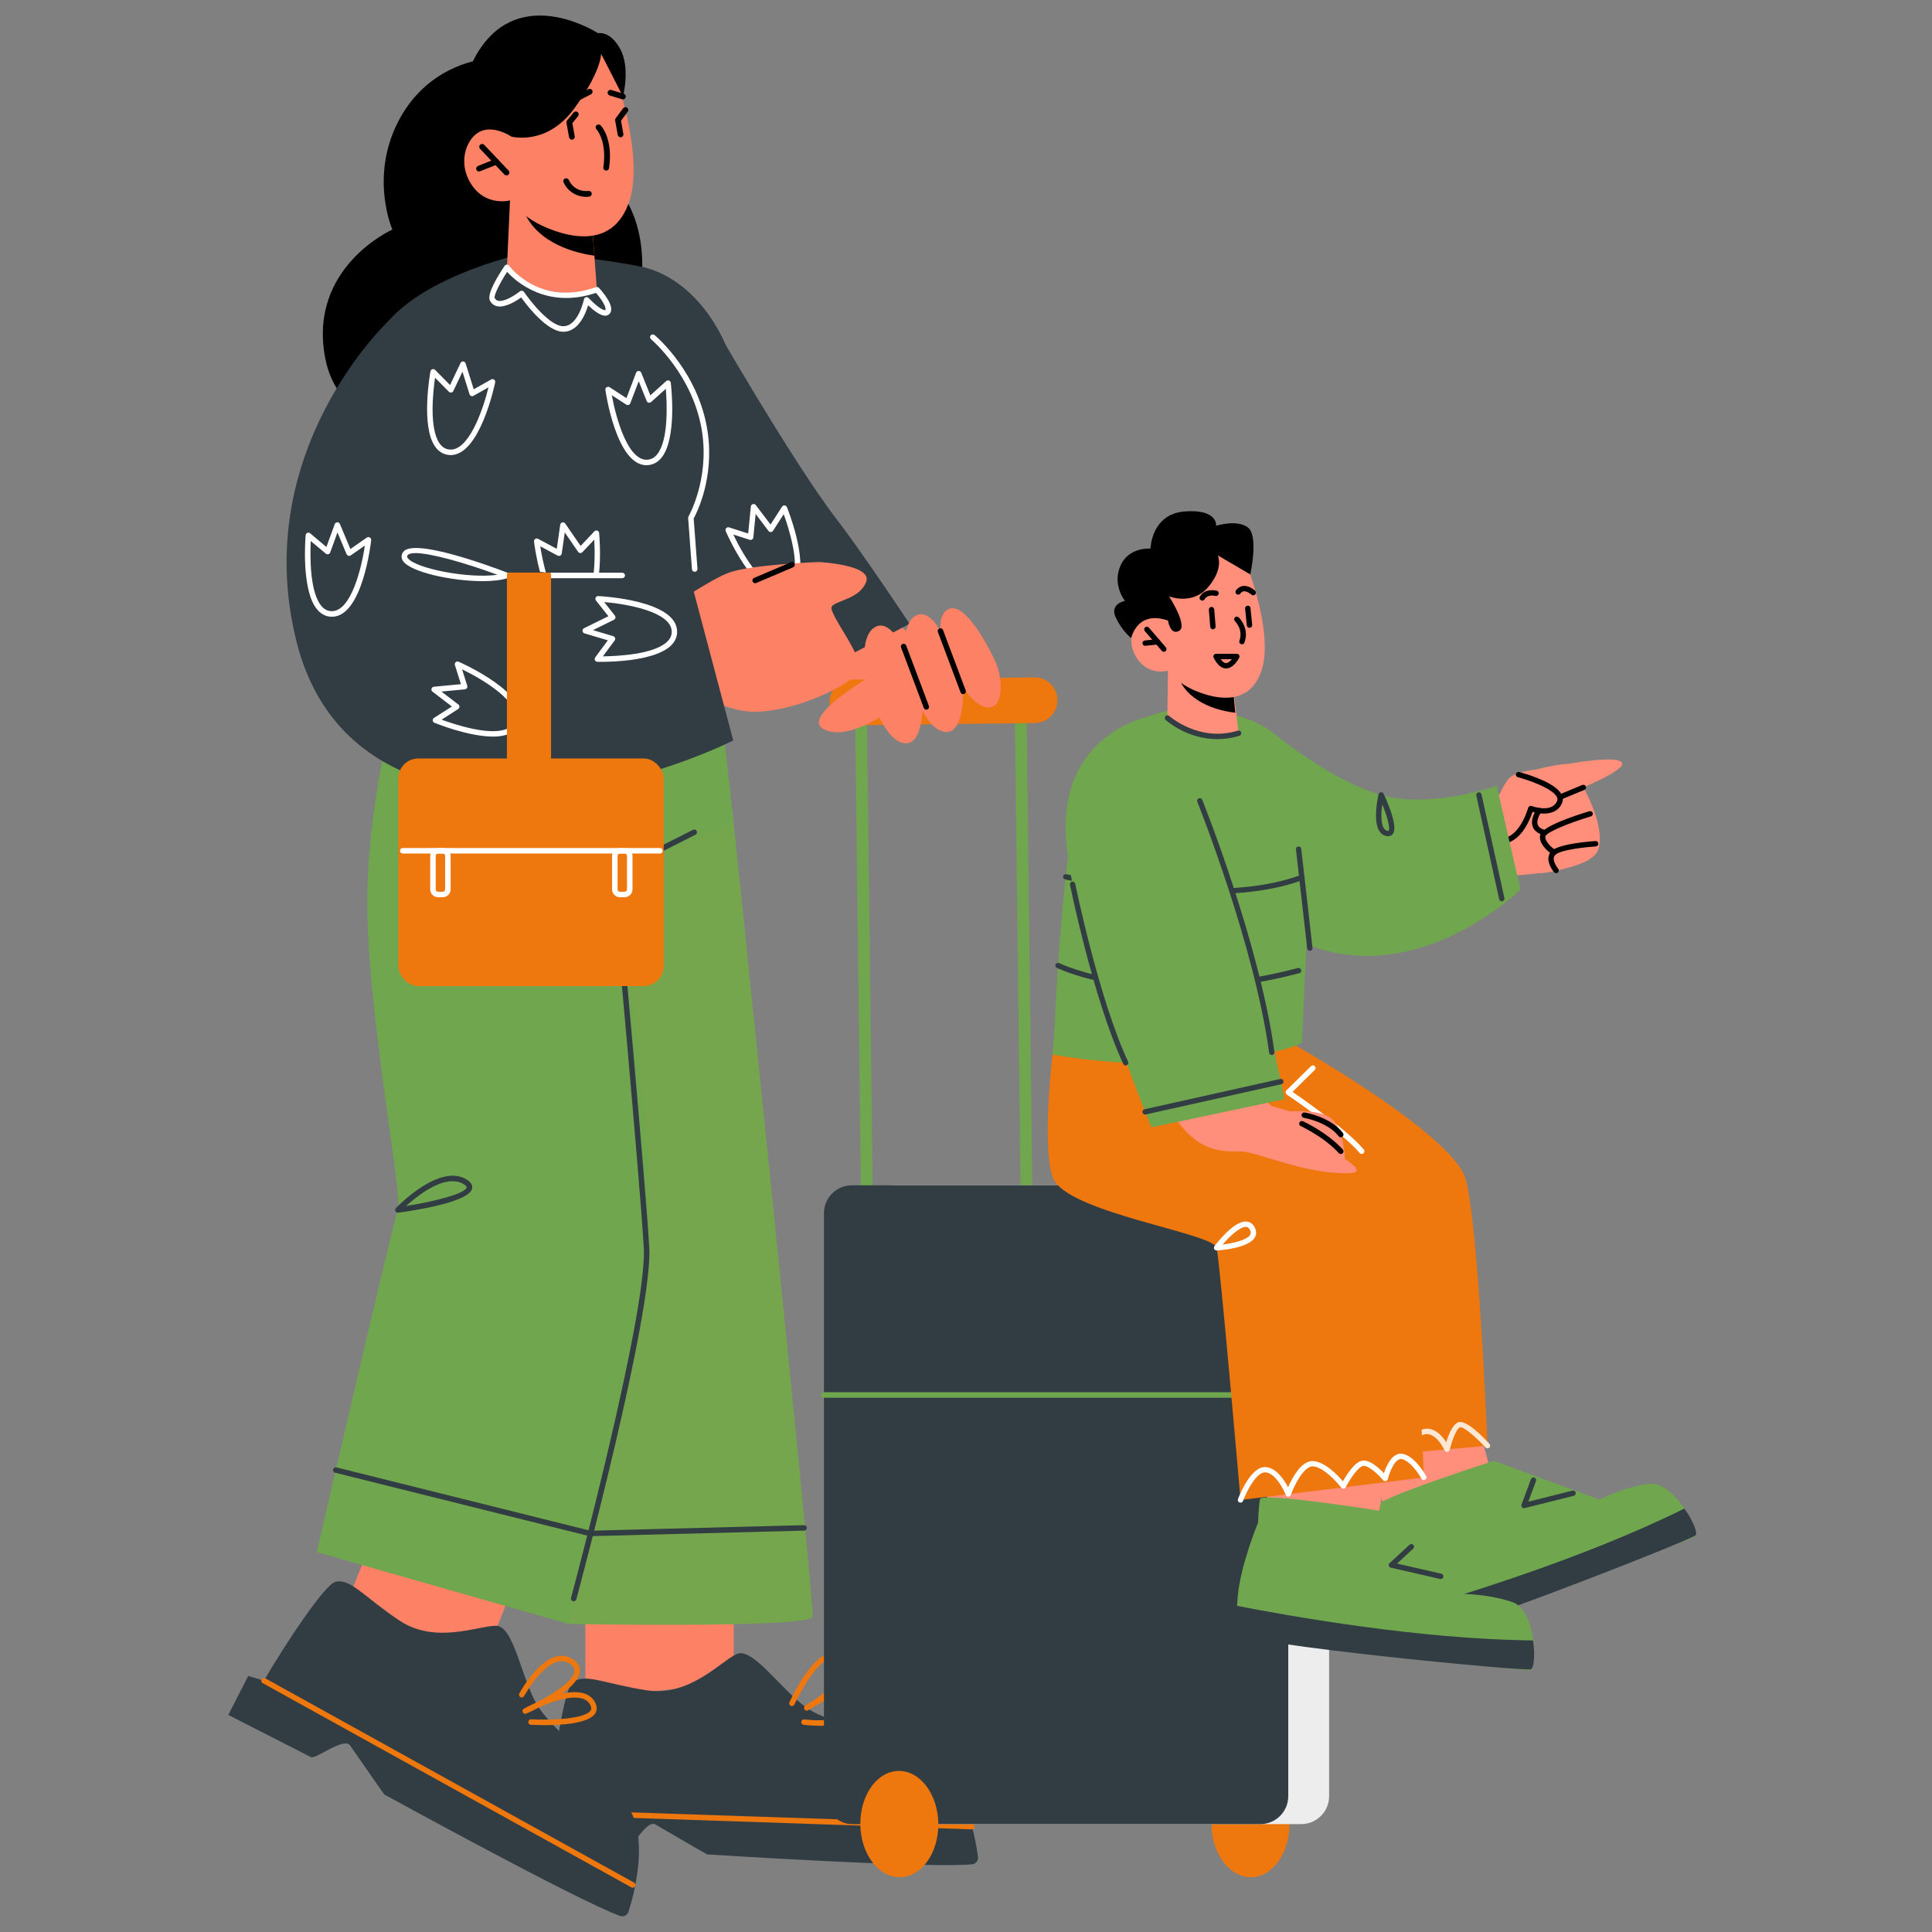 <?xml version="1.0" encoding="UTF-8"?>
<svg id="Layer_1" data-name="Layer 1" xmlns="http://www.w3.org/2000/svg" viewBox="0 0 400 400">
  <rect x="0" y="0" width="400" height="400" fill="#808080" stroke="none"/>
  <defs>
    <style>
      .cls-1 {
        fill: #70a64d;
      }

      .cls-2 {
        fill: #ff8e7b;
      }

      .cls-3 {
        fill: #fff;
      }

      .cls-4 {
        fill: #323c43;
      }

      .cls-5 {
        fill: #75a64d;
      }

      .cls-6 {
        fill: #fee8d4;
      }

      .cls-7 {
        fill: #ededed;
      }

      .cls-8 {
        fill: #fc8165;
      }

      .cls-9 {
        fill: #ee770e;
      }
    </style>
  </defs>
  <path class="cls-8" d="M182.44,125.96l10.94,9.97s-2.86,11.32-12.25,10.44c-9.39-.88-14.66-9.98-14.66-9.98l15.97-10.43Z"/>
  <path class="cls-1" d="M180.04,294.75c-.67,0-1.21-.54-1.22-1.2l-1.79-146.87c0-.32.12-.63.35-.87.23-.23.53-.36.86-.37l33.05-.4c.68,0,1.23.54,1.23,1.2l1.79,146.87c0,.32-.12.63-.35.86-.23.23-.53.36-.86.37l-33.05.4h-.02ZM179.48,147.86l1.76,144.43,30.62-.37-1.76-144.43-30.62.37Z"/>
  <path class="cls-9" d="M214.27,149.7l-37.74.46c-2.61.03-4.76-2.06-4.79-4.67-.03-2.61,2.06-4.76,4.67-4.79l37.74-.46c2.61-.03,4.76,2.06,4.79,4.67.03,2.61-2.06,4.76-4.67,4.79Z"/>
  <path d="M99.24,12.45s-11,1.27-16.86,12.84c-5.86,11.57-1.14,22.24-1.14,22.24,0,0-17.52,7.77-13.91,26.61,4.99,26.07,52.49,13.91,52.49,13.91,0,0,11.8-16.29,13-29.8,1.2-13.51-5.12-19.42-5.12-19.42l-28.45-26.38Z"/>
  <polygon class="cls-8" points="121.19 332.38 121.19 351.53 151.91 348.49 151.91 343.26 151.91 330.55 121.19 332.38"/>
  <polygon class="cls-8" points="77.49 317.72 70.33 335.48 99.96 344.15 101.91 339.3 106.67 327.51 77.49 317.72"/>
  <path class="cls-5" d="M151.91,170.5s16.83,161.83,16.31,164.24c-.53,2.41-50.29,1.49-50.29,1.49l-3.83-14.88,2.05-150.85h35.76Z"/>
  <path class="cls-1" d="M82.38,143.94s-6.83,22.56-6.3,45.66c.53,23.1,7.35,58.28,6.3,60.91-1.05,2.63-16.8,70.84-16.8,70.84l52.14,14.88s16.38-66.81,16.77-85.19c.39-18.38-7.27-70.36-7.27-70.36l24.7-10.18-2.5-22.37-67.04-4.18Z"/>
  <path class="cls-4" d="M118.78,331.54s-.1,0-.15-.02c-.3-.08-.48-.39-.4-.7.16-.59,15.8-59,15.06-72.43-.75-13.51-6.58-77.02-6.64-77.66-.02-.23.1-.45.31-.56l16.52-8.37c.28-.14.62-.03.76.25.14.28.03.62-.25.76l-16.18,8.2c.49,5.36,5.89,64.33,6.61,77.31.76,13.62-14.45,70.38-15.09,72.79-.07.25-.3.42-.55.42Z"/>
  <path class="cls-4" d="M82.38,251.08c-.21,0-.41-.12-.51-.31-.11-.22-.07-.48.1-.65.37-.38,9.04-9.34,14.62-5.93.91.56,1.3,1.19,1.15,1.89-.58,2.78-11.85,4.53-15.29,5-.03,0-.05,0-.08,0ZM93.7,244.55c-3.45,0-7.59,3.29-9.64,5.14,6.14-.97,12.3-2.6,12.56-3.85.03-.16-.21-.42-.63-.68-.7-.43-1.48-.61-2.29-.61Z"/>
  <path class="cls-4" d="M122.15,318.06s-.09,0-.14-.02l-52.63-13.13c-.31-.08-.49-.39-.41-.69.08-.31.39-.49.69-.41l52.56,13.11,44.24-1.15c.37,0,.58.24.58.55,0,.31-.24.57-.55.58l-44.32,1.15h-.01Z"/>
  <path class="cls-4" d="M146.26,64.57s17.61,30.83,27.11,43.14c5.12,6.63,14.96,21.45,14.96,21.45l-29.9,15.57s-23.69-18.03-25.44-44.51c-1.75-26.48,13.27-35.65,13.27-35.65Z"/>
  <path d="M123.83,6.88s-14.84-9.65-23.84,2.38c-8.74,11.68-.2,24.93-.2,24.93l20.2-15.75,3.85-11.56Z"/>
  <path class="cls-4" d="M108.96,52.33s-26.47,5.57-31.63,19.14c-5.16,13.57,8.75,72.85,14.24,75.62,5.48,2.76,53.04-.75,57.72-3.53,4.68-2.78,4.98-38.29,4.63-43.28-.35-4.99.16-21.43-4.42-30.49-4.58-9.05-11.18-13.48-16.89-14.61-11.43-2.26-23.65-2.85-23.65-2.85Z"/>
  <path class="cls-8" d="M105.59,41.48l-.63,13.88s2.32,4.1,10.41,5.13c6.03.77,8.21-.5,8.21-.5l-.52-7.07-.52-6.89-14.51-3.89-2.43-.66Z"/>
  <path d="M108.02,42.14c.02.38.14.83.34,1.36,2.79,7.07,11.21,8.96,14.69,9.43l-.52-6.89-14.51-3.89Z"/>
  <path class="cls-8" d="M127.07,14.54s6.49,17.73,3.18,27.27c-3.31,9.54-12.06,7.47-17.23,5.27-5.18-2.2-7.43-5.59-7.43-5.59,0,0-5.04,1.37-8.07-3.42-3.02-4.8-.67-9.95,2.23-10.99,2.9-1.04,6.13,1.21,6.13,1.21l-2.32-5.18s12.62-24.83,23.52-8.56Z"/>
  <path d="M125.42,35.31c-.33-.05-.55-.35-.5-.67.79-5.52-1.4-7.83-1.42-7.86-.23-.23-.23-.61,0-.84.23-.23.6-.23.84,0,.11.11,2.65,2.71,1.76,8.87-.05.33-.35.55-.67.5Z"/>
  <path d="M120.65,40.7c-1.34-.19-3.02-.94-3.97-2.94-.14-.3-.02-.65.28-.79.3-.14.65-.02.79.28,1.27,2.67,3.97,2.3,4.08,2.28.32-.05.63.18.68.5.05.32-.17.63-.49.68-.36.06-.84.07-1.37,0Z"/>
  <path d="M104.79,36.32c-.13-.02-.25-.08-.35-.18l-5.05-5.33c-.23-.24-.22-.62.02-.84.24-.22.62-.22.84.02l5.05,5.33c.23.24.22.62-.02.84-.14.13-.32.18-.49.16Z"/>
  <path d="M99.1,35.5c-.2-.03-.39-.16-.47-.37-.12-.31.03-.65.33-.77l3.57-1.42c.31-.12.65.03.77.33.12.31-.03.65-.33.77l-3.57,1.42c-.1.04-.2.05-.3.04Z"/>
  <path d="M105.87,28.28s7.32,2.02,13.06-5.87c5.74-7.9,5.51-11.32,5.51-11.32l4.53,8.89s1.57-5.83-.53-9.77c-2.1-3.94-4.61-3.33-4.61-3.33l-16.66,2.93-5.24,12.81,3.93,5.65Z"/>
  <path class="cls-3" d="M161.55,122.91c-5.65,0-11.05-12.38-11.3-12.95-.09-.2-.05-.44.1-.61s.38-.23.6-.16l3.95,1.27.56-5.6c.02-.23.19-.43.41-.49.22-.06.47.02.61.2l3.05,4.03,2.39-3.7c.12-.18.31-.28.53-.26.21.02.39.16.47.35.18.43,4.29,10.69,2.21,15.46-.47,1.08-1.21,1.81-2.22,2.19-.45.17-.91.25-1.37.25ZM151.82,110.67c2.08,4.39,6.83,12.39,10.69,10.92.72-.27,1.23-.79,1.58-1.59,1.53-3.51-.85-10.83-1.83-13.54l-2.22,3.44c-.1.16-.27.25-.46.26-.18.02-.36-.08-.47-.23l-2.66-3.52-.48,4.86c-.02.17-.11.33-.25.42-.14.1-.32.12-.49.07l-3.4-1.09Z"/>
  <path class="cls-3" d="M118.55,127.62c-.86,0-1.69-.3-2.46-.89-4.13-3.18-5.47-14.14-5.53-14.61-.02-.21.07-.42.24-.54.18-.12.4-.13.59-.03l3.88,2.08.72-5c.03-.23.2-.42.43-.47.23-.05.47.04.6.23l3.19,4.64,2.85-3.02c.15-.16.39-.22.6-.15.21.07.36.26.38.48.07.67,1.51,16.32-4.96,17.23-.18.03-.36.04-.54.04ZM111.85,113.09c.45,2.85,1.9,10.4,4.94,12.74.69.53,1.39.74,2.15.63,4.09-.58,4.38-9.88,4.09-14.73l-2.45,2.59c-.12.12-.28.19-.46.18-.17-.01-.33-.1-.42-.24l-2.77-4.02-.63,4.37c-.03.18-.14.34-.31.43-.17.08-.36.08-.53,0l-3.61-1.94Z"/>
  <path d="M118.32,28.9c-.25-.04-.45-.22-.5-.48l-.54-2.98c-.03-.17.01-.35.12-.48l1.35-1.66c.21-.26.58-.3.84-.09.26.21.29.58.09.84l-1.18,1.45.49,2.72c.06.32-.16.63-.48.69-.07.01-.13.01-.19,0Z"/>
  <path d="M128.4,28.41c-.25-.04-.45-.22-.5-.48l-.54-2.98c-.03-.16.01-.33.11-.46l1.54-2.07c.2-.26.57-.32.83-.12.26.2.32.57.12.83l-1.39,1.87.49,2.73c.06.32-.16.63-.48.69-.07.01-.13.01-.19,0Z"/>
  <path d="M128.89,20.57s-.06-.01-.09-.02l-2.57-.78c-.31-.09-.49-.43-.4-.74.09-.31.43-.5.74-.4l2.57.78c.31.09.49.43.4.74-.09.29-.37.46-.65.42Z"/>
  <path d="M119.03,21.12c-.18-.03-.35-.14-.44-.32-.15-.29-.04-.65.25-.8l2.98-1.54c.29-.15.65-.04.8.25.15.29.04.65-.25.8l-2.98,1.55c-.11.06-.24.08-.36.06Z"/>
  <path class="cls-3" d="M116.63,68.69c-3.35,0-7.51-5.41-8.73-7.11-.99.72-3.23,2.15-4.92,1.83-.67-.13-1.2-.53-1.54-1.14-.76-1.38,1.88-5.51,3.04-7.23.1-.15.27-.25.46-.25.19,0,.36.08.47.23.26.35,6.47,8.5,17.98,4.43.21-.08.45-.02.61.15.83.89,3.43,3.91,2.25,5.33-.23.27-.54.42-.91.43-1.12.04-2.64-1.27-3.57-2.15-.55,1.82-2.03,5.48-5.14,5.48ZM108.02,60.2s.06,0,.08,0c.16.02.3.11.39.24,1.34,1.97,5.4,7.1,8.13,7.1,3.12,0,4.27-5.51,4.28-5.57.04-.21.2-.38.4-.43.21-.06.43,0,.57.16.96,1.03,2.71,2.58,3.42,2.51.37-.38-.56-2.06-1.9-3.57-10.21,3.42-16.61-2.4-18.4-4.35-1.61,2.47-2.78,4.92-2.57,5.42.18.32.42.5.75.57,1.35.26,3.69-1.33,4.47-1.96.1-.08.23-.13.36-.13Z"/>
  <path class="cls-8" d="M137.41,126.53s9.89-6.76,13.72-8.05c4.81-1.62,18.4-2.12,18.4-2.12,0,0,11.12.54,9.81,4.09-1.31,3.55-6.16,3.83-7.12,5.1s7.2,11.06,5.54,13.44c-2.68,3.83-15.59,9.05-22.94,8.3-7.35-.75-16.09-6.86-16.09-6.86l-1.32-13.91Z"/>
  <path d="M156.34,120.75c-.22,0-.43-.13-.52-.35-.12-.29.01-.62.3-.75l7.64-3.25c.29-.13.62.01.75.3.12.29-.01.62-.3.75l-7.64,3.25c-.07.03-.15.05-.22.05Z"/>
  <path class="cls-4" d="M80.57,66.31s-29.22,27.18-19.11,66.78c8.2,32.14,41.28,32.97,58.79,30.15,17.52-2.82,31.56-9.93,31.56-9.93l-8.96-33.78s-26.94.82-43.47-3.16c-16.54-3.99-18.81-50.06-18.81-50.06Z"/>
  <path class="cls-3" d="M99.9,120.32c-6.36,0-14.83-1.86-16.43-4.13-.45-.64-.44-1.35.04-1.96,2.27-2.89,18.43,3.14,21.65,4.38.22.09.37.3.37.54,0,.24-.16.45-.39.53-1.32.44-3.16.64-5.23.64ZM85.99,114.52c-.81,0-1.36.13-1.58.41-.17.22-.17.37,0,.6,1.52,2.15,12.58,4.33,18.58,3.47-6.83-2.52-13.86-4.49-17-4.49Z"/>
  <path class="cls-4" d="M194.4,365.66c-7.01-5.63-22.01-8.3-27.37-12.07-5.36-3.78-11.2-12.66-14.53-11.13-3.33,1.53-9.74,8.88-18.61,7.5-8.87-1.38-12.91-3.67-15.38-1.6-1.72,1.45-3.87,15.68-4.69,24.77l-3.35.51-.3,9.06,19.11.65c1.08.33,4.41-6.76,6.42-5.61,2.02,1.15,7.73,4.54,10.7,6.19,0,0,45.88,2.95,54.9,2.05.75-.08,1.28-.8,1.18-1.58-.5-3.72-2.38-14.13-8.08-18.72Z"/>
  <path class="cls-3" d="M143.83,118.38c-.3,0-.54-.23-.57-.53l-.79-10.6c0-.11.02-.23.08-.33.04-.07,4.27-7.5,2.83-17.35-1.74-11.85-10.5-19.26-10.59-19.33-.24-.2-.27-.56-.07-.8.2-.24.56-.27.8-.07.37.31,9.19,7.76,10.99,20.04,1.4,9.57-2.24,16.76-2.89,17.93l.78,10.43c.02.31-.21.59-.53.61-.01,0-.03,0-.04,0Z"/>
  <rect class="cls-9" x="82.47" y="157.03" width="54.94" height="47.13" rx="4.14" ry="4.14"/>
  <path class="cls-3" d="M136.63,176.71h-53.25c-.31,0-.57-.25-.57-.57s.25-.57.57-.57h53.25c.31,0,.57.25.57.57s-.25.57-.57.57Z"/>
  <path class="cls-3" d="M91.67,185.76h-.97c-.9,0-1.63-.73-1.63-1.63v-6.92c0-.9.73-1.63,1.63-1.63h.97c.9,0,1.63.73,1.63,1.63v6.92c0,.9-.73,1.63-1.63,1.63ZM90.7,176.71c-.27,0-.49.22-.49.5v6.92c0,.27.22.5.49.5h.97c.27,0,.49-.22.49-.5v-6.92c0-.27-.22-.5-.49-.5h-.97Z"/>
  <path class="cls-3" d="M129.32,185.76h-.97c-.9,0-1.63-.73-1.63-1.63v-6.92c0-.9.73-1.63,1.63-1.63h.97c.9,0,1.63.73,1.63,1.63v6.92c0,.9-.73,1.63-1.63,1.63ZM128.35,176.71c-.27,0-.49.22-.49.5v6.92c0,.27.22.5.49.5h.97c.27,0,.49-.22.49-.5v-6.92c0-.27-.22-.5-.49-.5h-.97Z"/>
  <path class="cls-3" d="M128.83,119.71h-14.73c-.31,0-.57-.25-.57-.57s.25-.57.57-.57h14.73c.31,0,.57.25.57.57s-.25.57-.57.57Z"/>
  <path class="cls-3" d="M93.33,94.22c-.2,0-.41-.02-.62-.05-1.06-.17-1.94-.74-2.62-1.7-3-4.25-1.05-15.13-.97-15.59.04-.21.19-.38.39-.44.21-.06.42,0,.57.14l3.1,3.14,2.17-4.57c.1-.21.32-.34.55-.32.23.02.43.17.5.4l1.68,5.37,3.61-2.04c.19-.11.43-.1.61.04.18.13.27.36.22.57-.13.63-3.17,15.05-9.21,15.05ZM90.07,78.19c-.41,2.86-1.26,10.5.95,13.63.5.71,1.11,1.11,1.87,1.23,4.06.65,7.1-8.15,8.25-12.86l-3.11,1.76c-.15.09-.33.1-.49.03-.16-.06-.28-.2-.33-.36l-1.46-4.66-1.89,3.99c-.08.17-.24.29-.42.32-.18.03-.37-.03-.5-.16l-2.87-2.91Z"/>
  <path class="cls-3" d="M68.72,127.68c-.09,0-.17,0-.26,0-1.07-.07-2-.56-2.76-1.45-3.39-3.95-2.46-14.96-2.42-15.43.02-.21.15-.39.35-.48.19-.08.42-.05.58.09l3.37,2.84,1.73-4.75c.08-.22.29-.37.52-.37.24,0,.45.13.54.35l2.18,5.19,3.4-2.37c.18-.13.42-.14.62-.02.19.11.3.33.28.55-.07.66-1.82,15.86-8.12,15.86ZM64.34,112c-.14,2.88-.27,10.57,2.22,13.48.56.66,1.21,1,1.97,1.05,4.09.26,6.31-8.78,7.01-13.58l-2.93,2.04c-.14.1-.32.13-.48.08-.16-.05-.3-.17-.37-.33l-1.89-4.5-1.51,4.15c-.06.17-.21.31-.39.35-.18.05-.37,0-.51-.11l-3.14-2.63Z"/>
  <path class="cls-3" d="M102.05,152.5c-5.09,0-11.76-2.72-12.11-2.86-.2-.08-.33-.26-.35-.47-.02-.21.08-.42.26-.53l3.71-2.37-4.02-3.07c-.19-.14-.27-.38-.2-.61.07-.22.26-.39.49-.41l5.6-.53-1.25-3.96c-.07-.21,0-.45.16-.59.17-.15.4-.19.61-.1.61.27,14.98,6.64,12.62,12.74-.39,1-1.13,1.74-2.21,2.2-.94.4-2.09.57-3.34.57ZM91.41,148.99c2.71,1,10.01,3.42,13.53,1.91.8-.34,1.32-.86,1.59-1.57,1.49-3.85-6.49-8.64-10.86-10.75l1.07,3.4c.05.16.03.34-.07.49-.1.14-.25.23-.42.25l-4.86.46,3.51,2.68c.15.11.23.29.22.48,0,.19-.11.36-.26.46l-3.45,2.21Z"/>
  <path class="cls-3" d="M124.43,137.02c-.42,0-.69,0-.75,0-.21,0-.4-.13-.5-.32-.09-.19-.07-.42.05-.59l2.62-3.54-4.85-1.44c-.22-.07-.38-.26-.4-.5-.02-.23.1-.46.31-.56l5.05-2.49-2.57-3.25c-.14-.18-.16-.42-.06-.61.1-.2.28-.33.53-.31.67.03,16.36.86,16.33,7.4,0,1.07-.43,2.03-1.28,2.85-3.22,3.12-11.87,3.37-14.5,3.37ZM122.73,130.45l4.23,1.26c.18.05.32.19.38.37.06.18.03.37-.08.52l-2.44,3.29c2.88-.03,10.57-.38,13.32-3.04.62-.6.93-1.27.93-2.03.02-4.13-9.14-5.76-13.98-6.17l2.21,2.8c.11.13.15.31.11.48-.04.17-.15.31-.3.39l-4.38,2.16Z"/>
  <path class="cls-3" d="M133.85,96.32c-6.2,0-8.42-14.94-8.51-15.59-.03-.22.07-.44.26-.56.19-.12.43-.12.62,0l3.48,2.26,2-5.26c.08-.22.29-.36.53-.37.22.04.45.14.53.36l1.89,4.69,3.28-2.95c.16-.14.38-.18.58-.11.2.07.34.25.37.46.06.46,1.35,11.44-1.91,15.5-.73.91-1.65,1.43-2.71,1.54-.13.01-.26.02-.39.02ZM126.67,81.83c.87,4.78,3.37,13.76,7.46,13.34.76-.08,1.4-.44,1.94-1.12,2.4-2.99,2.01-10.67,1.78-13.55l-3.05,2.74c-.14.12-.33.17-.51.13-.18-.04-.33-.17-.4-.34l-1.65-4.1-1.74,4.56c-.06.16-.19.28-.35.34-.16.05-.34.03-.49-.06l-2.99-1.94Z"/>
  <rect class="cls-9" x="104.95" y="118.55" width="9.14" height="48.58" rx=".36" ry=".36"/>
  <path class="cls-9" d="M169.56,357.3c-1.73,0-3.02-.18-3.18-.2-.31-.05-.53-.33-.48-.64.05-.31.34-.51.64-.48.11.02,11.03,1.52,12.34-4.56.18-.83.1-1.38-.24-1.62-1.41-.99-6.65,1.49-10.25,3.63-.53.33-.91.56-1.07.66-.27.16-.61.07-.77-.2-.16-.27-.08-.61.18-.78.23-.14.59-.37,1.04-.64,2.62-1.67,7.05-4.97,7.16-7.3.03-.59-.25-1.09-.85-1.52-.62-.44-1.27-.56-1.99-.37-3.72,1.01-7.56,9.53-7.6,9.61-.13.29-.47.41-.75.29-.29-.13-.42-.46-.29-.75.17-.37,4.1-9.1,8.34-10.25,1.06-.28,2.05-.1,2.95.54,1.15.83,1.36,1.81,1.32,2.5-.07,1.42-1.2,2.96-2.64,4.35,2.35-.97,4.69-1.53,5.87-.7.75.53.99,1.46.7,2.79-1.05,4.84-6.75,5.65-10.44,5.65Z"/>
  <path class="cls-9" d="M201.25,378.75s-77.44-2.61-77.44-2.61c-.31,0-.56-.27-.55-.59.01-.31.29-.55.59-.55l77.42,2.61c.31,0,.56.27.55.59-.01.31-.26.55-.57.55Z"/>
  <path class="cls-4" d="M130.78,375.39c-3.96-8.08-16.41-16.85-19.66-22.55-3.25-5.7-4.77-16.22-8.43-16.24s-12.59,3.9-20.04-1.11c-7.45-5.01-10.13-8.8-13.25-7.97-2.18.58-10.16,12.56-14.76,20.44l-3.25-.97-4.12,8.07,17.03,8.69c.84.76,6.86-4.25,8.2-2.36s5.07,7.39,7.07,10.14c0,0,40.29,22.14,48.84,25.15.71.25,1.5-.18,1.74-.93,1.12-3.58,3.84-13.81.62-20.38Z"/>
  <path class="cls-9" d="M112.7,357.17c-1.4,0-2.46-.05-2.79-.07-.31-.02-.55-.29-.54-.6.02-.31.3-.53.6-.54,4.17.23,11.2-.06,12.31-1.84.13-.2.26-.55-.1-1.19-.36-.64-.91-1.06-1.7-1.28-2.36-.66-6.03.6-8.58,1.7-1.44.76-2.59,1.28-2.93,1.43-.27.12-.6,0-.74-.27-.14-.27-.03-.6.23-.75.12-.07,1.29-.72,2.93-1.43,3.24-1.72,7.33-4.32,7.55-6.32.04-.33,0-.84-.76-1.4-.81-.6-1.66-.79-2.6-.58-3.61.8-7.02,7.06-7.06,7.12-.15.28-.49.38-.77.23-.28-.15-.38-.49-.23-.77.15-.28,3.7-6.78,7.81-7.69,1.27-.28,2.45-.02,3.52.78,1.14.84,1.29,1.79,1.22,2.44-.17,1.52-1.77,3.11-3.72,4.52,1.59-.35,3.16-.46,4.44-.1,1.08.3,1.88.92,2.38,1.83.6,1.08.37,1.87.07,2.35-1.32,2.1-7.01,2.44-10.55,2.44Z"/>
  <path class="cls-9" d="M130.99,390.83c-.09,0-.19-.02-.27-.07l-76.34-42.29c-.28-.15-.37-.5-.22-.77.15-.27.5-.37.77-.22l76.34,42.29c.28.15.37.5.22.77-.1.19-.3.29-.5.29Z"/>
  <path class="cls-8" d="M191.02,145.49s.29,10.53-4.93,8.02c-5.22-2.51-10.17-20.92-4.86-23.71,5.31-2.8,9.79,15.69,9.79,15.69Z"/>
  <path class="cls-8" d="M199.41,143.15s.29,10.53-4.93,8.02-10.17-20.92-4.86-23.71c5.31-2.8,9.79,15.69,9.79,15.69Z"/>
  <path class="cls-8" d="M205.66,136.04c1.08,2.15,1.68,4.53,1.5,6.93-.16,2.11-.93,4.04-3.39,3.34-4.93-1.4-12.02-16.71-7.82-19.94,3.11-2.4,7.59,5.43,9.7,9.67Z"/>
  <path d="M199.41,143.72c-.23,0-.45-.14-.53-.37l-4.7-12.51c-.11-.29.04-.62.33-.73.29-.11.62.04.73.33l4.7,12.51c.11.29-.04.62-.33.73-.07.02-.13.04-.2.04Z"/>
  <path d="M191.79,146.93c-.23,0-.45-.14-.53-.37l-4.7-12.51c-.11-.29.04-.62.33-.73.3-.11.62.04.73.33l4.7,12.51c.11.29-.04.62-.33.73-.07.02-.13.04-.2.04Z"/>
  <polygon class="cls-2" points="281.25 294.71 289.21 320.65 310.91 312.82 304.1 288.07 281.25 294.71"/>
  <path class="cls-1" d="M350.96,318.1c-1.13.97-56.23,20.65-58.2,19.01-.59-.49-1.56-2.51-2.61-5.1-2.5-6.09-3.22-15.65-3.22-15.65,0,0-1.44-3.04-1.84-4.53-.41-1.48,24.21-9.38,24.21-9.38l21.86,8.03s4.49-2.41,9.98-3.26c2.91-.46,5.79,2.34,7.71,5.24,1.71,2.57,2.63,5.18,2.1,5.64Z"/>
  <path class="cls-4" d="M351.02,317.9c-1.1,1-55.55,22.43-57.56,20.85-.61-.47-1.64-2.46-2.77-5.01,10.72-3.04,36.96-10.96,58.05-21.41,1.79,2.51,2.8,5.09,2.28,5.57Z"/>
  <path class="cls-4" d="M315.53,312.25c-.16,0-.31-.07-.41-.18-.14-.15-.18-.37-.11-.56l1.96-5.26c.11-.28.42-.43.71-.33.29.11.43.43.33.71l-1.59,4.28,9.14-2.29c.3-.07.6.11.67.4.07.3-.11.6-.4.67l-10.16,2.54s-.09.02-.13.02Z"/>
  <path class="cls-9" d="M266.72,215.57s31.03,17.33,36.27,27.33c2.94,5.61,4.98,56.42,4.98,56.42l-25.02,2.23-34.04-47.55,2.86-37.51,14.95-.92Z"/>
  <path class="cls-6" d="M299.6,300.62c-.22,0-.42-.13-.51-.33-.02-.04-1.93-4.27-4.51-3.2-.28.11-.61-.02-.72-.3-.12-.28.02-.61.3-.72,2.47-1.03,4.33,1.07,5.27,2.53.46-1.51,1.3-3.69,2.47-4.13,1.62-.6,5.07,2.93,6.48,4.48.21.23.19.58-.04.78-.23.21-.58.19-.78-.04-2.19-2.41-4.72-4.42-5.27-4.19-.79.3-1.75,2.97-2.14,4.68-.05.23-.25.4-.49.43-.02,0-.04,0-.05,0Z"/>
  <path class="cls-9" d="M266.97,377.56c.07,6.08-3.48,11.05-7.94,11.1-4.46.05-8.13-4.83-8.21-10.91-.07-6.08,3.48-11.05,7.94-11.1,4.46-.05,8.13,4.83,8.21,10.91Z"/>
  <rect class="cls-7" x="179.05" y="245.41" width="96.13" height="132.25" rx="5.78" ry="5.78"/>
  <rect class="cls-4" x="170.59" y="245.41" width="96.13" height="132.25" rx="5.78" ry="5.78"/>
  <path class="cls-1" d="M265.92,289.39h-95.33c-.31,0-.57-.25-.57-.57s.25-.57.57-.57h95.33c.31,0,.57.25.57.57s-.25.57-.57.57Z"/>
  <path class="cls-9" d="M194.27,377.56c.07,6.08-3.48,11.05-7.94,11.1-4.46.05-8.13-4.83-8.21-10.91-.07-6.08,3.48-11.05,7.94-11.1,4.46-.05,8.13,4.83,8.21,10.91Z"/>
  <polygon class="cls-2" points="265.21 293.36 260.56 320.1 283.45 322.93 288.58 297.78 265.21 293.36"/>
  <path class="cls-1" d="M316.77,345.78c-1.45.35-59.49-7.05-60.5-9.4-.31-.71-.26-2.94-.02-5.72.53-6.56,4.22-15.42,4.22-15.42,0,0,.09-3.36.41-4.88.3-1.5,25.83,2.6,25.83,2.6l15.86,17.06s5.1-.11,10.38,1.61c2.8.9,4.1,4.71,4.51,8.16.36,3.06,0,5.81-.69,5.98Z"/>
  <path class="cls-4" d="M316.91,345.63c-1.43.4-59.68-5.16-60.77-7.47-.33-.7-.35-2.93-.2-5.72,10.94,2.14,37.92,6.97,61.46,7.19.46,3.05.19,5.81-.5,6Z"/>
  <path class="cls-4" d="M298.29,326.92s-.08,0-.12-.01l-10.21-2.34c-.2-.05-.36-.2-.41-.4-.05-.2,0-.41.16-.55l4.13-3.8c.22-.2.58-.19.78.03.21.22.19.57-.03.78l-3.36,3.09,9.19,2.1c.3.07.48.37.42.66-.06.26-.29.43-.54.43Z"/>
  <path class="cls-9" d="M218.24,215.57s-2.78,20.88-.29,28.17c2.49,7.29,33.23,11.49,33.94,14.6.71,3.1,4.95,52.22,4.95,52.22l37.96-4.67s-1.62-51.33-9.07-62.97c-6.57-10.27-33.96-26.41-33.96-26.41l-33.53-.92Z"/>
  <path class="cls-2" d="M324.67,158.14s10.18-1.86,11.14-.23c.96,1.62-9.95,5.93-9.95,5.93l-1.2-5.69Z"/>
  <path class="cls-2" d="M308.15,169.42s2.93-6.9,4.29-8.3,5.61-1.8,5.61-1.8c0,0,7.42-2,8.96-.83,1.54,1.17.8,4.53.8,4.53,0,0,4.54,7.76,3.15,12.73-1.39,4.97-18.49,5.56-18.49,5.56l-6.29-6.26,1.97-5.64Z"/>
  <path class="cls-2" d="M328.83,178.07s-11.28,4.87-13.26,1.59c-1.98-3.28,1.73-12.15,1.73-12.15l7.44-3.22,4.09,13.77Z"/>
  <path d="M321.74,177.04c-.11,0-.21-.03-.31-.09-.3-.2-2.94-2.02-2.57-4.02.34-1.84,7.26-4.09,10.21-4.97.29-.09.6.08.69.37.09.29-.08.6-.37.69-4.92,1.47-9.25,3.35-9.44,4.11-.2,1.09,1.49,2.49,2.09,2.9.25.17.32.51.15.77-.11.16-.28.25-.46.25Z"/>
  <path d="M322.18,180.78c-.16,0-.31-.07-.42-.19-.05-.06-1.3-1.53-1.18-2.99.05-.61.32-1.13.81-1.54,1.71-1.42,8.2-1.88,8.94-1.93.32-.03.57.21.59.52.02.3-.21.57-.52.59-1.9.12-7.09.66-8.3,1.67-.26.21-.39.47-.42.77-.07.82.64,1.85.92,2.18.2.23.17.58-.06.78-.1.09-.23.13-.36.13Z"/>
  <path d="M319.87,172.94c-.15-.01-1.83-.26-2.46-1.62-.47-1.01-.21-2.29.76-3.81.16-.26.5-.34.76-.17.26.16.33.51.17.76-.74,1.16-.98,2.11-.69,2.75.37.81,1.53.98,1.54.99.3.04.51.32.47.63-.04.28-.28.48-.55.48Z"/>
  <path d="M310.79,174.69c-.33,0-.66-.03-1.02-.1-.3-.06-.5-.35-.43-.65.06-.3.36-.5.65-.43,4.43.87,6.38-6.18,6.4-6.25.04-.15.14-.28.28-.35.14-.07.3-.08.45-.03.04.02,4.18,1.54,5.26-1.04.11-.27.1-.54-.05-.83-.92-1.86-6.14-3.59-8.08-4.1-.3-.08-.47-.38-.39-.68.08-.29.38-.47.68-.39.76.2,7.48,2.03,8.79,4.68.29.58.31,1.18.07,1.75-1.08,2.57-4.2,2.39-6.11,1.83-.56,1.7-2.53,6.59-6.49,6.59Z"/>
  <path d="M323.28,165.46c-.22,0-.42-.13-.51-.34-.12-.28.02-.61.3-.72l4.53-1.88c.28-.12.61.02.72.3.12.28-.02.61-.3.72l-4.53,1.88c-.07.03-.14.04-.21.04Z"/>
  <path class="cls-1" d="M264.4,152.35s11.21,9.28,21.56,12.24c10.35,2.96,23.91-1.92,23.91-1.92l4.92,21.49s-23.84,23.62-49.32,8.91c-19.16-11.07-1.07-40.72-1.07-40.72Z"/>
  <path class="cls-1" d="M243.94,147.02s-9.42-.59-18.13,11.11c-5.87,7.89-7.58,57.44-7.58,57.44l14.29-14.95,41.19-9.44s.37-26.97-6.94-36.37c-7.31-9.39-22.84-7.79-22.84-7.79Z"/>
  <path class="cls-1" d="M219.08,203.2l-1.14,15.12s15.22,3.02,31.85,1.47c16.63-1.55,19.74-3.91,19.74-3.91l1.2-25.49-40.9-10.82-10.74,23.63Z"/>
  <path class="cls-2" d="M241.81,138.86l-.12,9.78s1.94,2.88,8.32,3.56c4.76.51,6.44-.4,6.44-.4l-.6-4.97-.6-4.85-11.51-2.67-1.93-.45Z"/>
  <path d="M243.74,139.33c.02.3.13.65.29,1.06,2.32,5.52,8.98,6.86,11.72,7.17l-.53-5.42-11.49-2.82Z"/>
  <path class="cls-2" d="M258.26,117.28s5.41,13.85,2.97,21.41c-2.44,7.56-9.36,6.09-13.47,4.44s-5.95-4.27-5.95-4.27c0,0-3.95,1.17-6.41-2.56-2.46-3.72-.7-7.82,1.57-8.68,2.26-.87,4.84.84,4.84.84l-1.92-4.04s9.51-19.76,18.37-7.14Z"/>
  <path d="M257.13,133.39c-.06,0-.13-.01-.19-.03-.29-.1-.44-.42-.33-.71.83-2.31-.85-3.97-.92-4.04-.22-.21-.23-.56-.02-.78.21-.22.56-.23.78-.02.09.09,2.29,2.21,1.2,5.22-.08.23-.29.37-.52.37Z"/>
  <path d="M240.96,134.94c-.16,0-.31-.07-.42-.19l-3.52-4.09c-.2-.23-.17-.58.06-.78.23-.2.58-.18.78.06l3.52,4.09c.2.23.17.58-.06.78-.1.09-.23.13-.36.13Z"/>
  <path d="M237.09,133.71c-.28,0-.52-.21-.55-.5-.03-.3.19-.58.49-.61l2.58-.27c.31-.03.58.19.61.49.03.3-.19.58-.49.61l-2.58.27s-.04,0-.06,0Z"/>
  <path d="M251.12,130.29c-.29,0-.53-.22-.55-.51l-.29-3.53c-.02-.3.2-.57.51-.6.29-.01.57.2.6.51l.29,3.53c.02.3-.2.57-.51.6-.01,0-.03,0-.05,0Z"/>
  <path d="M258.69,129.98c-.28,0-.52-.21-.55-.5l-.35-3.47c-.03-.3.19-.58.5-.61.32-.04.58.19.61.5l.35,3.47c.03.3-.19.58-.5.61-.02,0-.04,0-.06,0Z"/>
  <path d="M248.9,124.34c-.09,0-.19-.02-.27-.07-.27-.15-.36-.49-.2-.76,1.05-1.83,3.39-1.23,3.49-1.21.29.08.47.38.39.68-.08.3-.38.47-.67.4-.07-.02-1.62-.4-2.24.69-.1.18-.29.28-.48.28Z"/>
  <path d="M259.46,123.26c-.14,0-.28-.05-.38-.15-.22-.21-.92-.73-1.53-.69-.29.02-.55.18-.77.48-.18.24-.53.29-.78.11-.24-.18-.29-.53-.11-.78.42-.56.96-.87,1.58-.92,1.22-.09,2.27.89,2.38,1,.22.21.22.56.01.78-.11.11-.25.17-.4.17Z"/>
  <path d="M241.81,128.46s.49,3.21,2.33,2.14c1.84-1.07-2.1-7.13-2.1-7.13,0,0,4.87,1.95,8.14-1.96,3.27-3.91,1.95-6.53,1.95-6.53l6.72,3.94s1.82-8.09-.54-9.76c-2.36-1.67-6.52-.3-6.52-.3,0,0,.41-3.5-6.52-2.97-6.93.53-7.07,7.69-7.07,7.69,0,0-4.52-.41-6.24,3.58-1.72,3.99.95,7.25.95,7.25,0,0-3.25.58-1.9,3.44,1.35,2.86,3.2,4.27,3.2,4.27,0,0,1.16-5.85,7.59-3.65Z"/>
  <path class="cls-4" d="M252.02,153.03c-6.21,0-10.48-3.78-10.69-3.98-.23-.2-.24-.55-.04-.78.21-.23.56-.24.78-.04.06.06,6.22,5.51,14.22,3.04.3-.09.6.08.69.37.09.29-.07.6-.37.69-1.62.5-3.16.7-4.6.7Z"/>
  <path d="M253.84,138.39c-.97,0-1.83-.75-2.57-2.23-.08-.17-.08-.38.03-.54.1-.16.28-.26.47-.26h4.3c.19,0,.37.1.47.26.1.16.11.37.03.54-.11.23-1.15,2.23-2.73,2.23ZM252.73,136.48c.37.53.75.81,1.1.81.44,0,.88-.4,1.21-.81h-2.31Z"/>
  <path class="cls-4" d="M271.19,196.85c-.28,0-.52-.21-.55-.49l-2.33-20.5c-.03-.3.18-.58.49-.61.32-.02.58.18.61.49l2.33,20.5c.03.3-.18.58-.49.61-.02,0-.04,0-.06,0Z"/>
  <path class="cls-4" d="M287.38,173.13c-.12,0-.24-.01-.38-.04-.59-.12-1.07-.46-1.42-1.02-1.38-2.17-.29-7.06-.16-7.61.05-.23.25-.4.48-.43.23-.02.46.1.56.31.74,1.58,3.08,6.84,1.9,8.33-.14.18-.45.45-.98.45ZM286.18,166.48c-.23,1.71-.34,3.95.33,5,.19.3.42.46.71.53.05,0,.22.04.26-.01.41-.52-.28-3.01-1.31-5.52Z"/>
  <path class="cls-4" d="M249.31,185.15c-14.55,0-28.58-3.03-28.79-3.08-.3-.07-.49-.36-.42-.66.07-.3.36-.48.66-.42.31.07,31.27,6.76,48.58.15.28-.11.61.03.71.32.11.29-.03.6-.32.71-5.85,2.23-13.2,2.98-20.42,2.98Z"/>
  <path class="cls-4" d="M243.96,204.88c-15.92,0-25.02-4.43-25.15-4.49-.27-.14-.38-.47-.25-.74.14-.27.47-.38.74-.25.18.09,18.74,9.09,49.42,1.02.3-.08.6.1.68.39.08.3-.1.6-.39.68-9.57,2.52-17.98,3.39-25.05,3.39Z"/>
  <path class="cls-4" d="M310.93,186.6c-.25,0-.48-.18-.54-.43l-4.74-21.46c-.07-.3.12-.59.42-.66.29-.06.59.12.66.42l4.74,21.46c.07.3-.12.59-.42.66-.04,0-.08.01-.12.01Z"/>
  <path class="cls-2" d="M256.92,222.37l11.79,12.39s16.98,7.87,10.87,8.12c-9.31.38-19.29-4.48-22.65-4.48-3.5,0-8.28.27-12.88-5.94-4.6-6.21,12.88-10.09,12.88-10.09Z"/>
  <path class="cls-1" d="M237.44,148.47s-16.11,3.2-16.81,21.63c-.7,18.43,17.75,63.31,17.75,63.31l27.54-5.83s-12.22-65.46-28.48-79.11Z"/>
  <path class="cls-3" d="M281.93,238.92c-.16,0-.32-.07-.42-.2-3.7-4.42-14.98-12.03-15.09-12.11-.14-.09-.23-.24-.24-.41-.02-.16.04-.33.16-.45l5.09-5.02c.22-.21.57-.21.78,0,.22.22.21.57,0,.78l-4.61,4.55c2.37,1.62,11.4,7.92,14.76,11.94.2.23.17.58-.07.78-.1.09-.23.13-.36.13Z"/>
  <path class="cls-2" d="M262.08,228.64s9.58,2.69,12.41,4c2.83,1.31,3.64,8.66,3.64,8.66l-15.2-6.33-.85-6.33Z"/>
  <path class="cls-4" d="M263.31,218.43c-.27,0-.51-.2-.55-.48-3.04-22.35-14.75-51.65-14.87-51.94-.11-.28.02-.61.31-.72.28-.11.61.03.72.31.12.29,11.88,29.71,14.94,52.21.04.3-.17.58-.47.62-.03,0-.05,0-.08,0Z"/>
  <path class="cls-2" d="M265.92,230.2s6.21-.75,9.27,1.05c3.06,1.81,3.25,8.64,3.25,8.64l-13.24-3.98.72-5.71Z"/>
  <path class="cls-4" d="M233.07,220.6c-.21,0-.41-.12-.5-.32-6.13-13.1-10.99-36.85-11.04-37.09-.06-.3.13-.59.43-.65.3-.06.59.13.65.43.05.24,4.89,23.86,10.95,36.84.13.28.01.61-.27.74-.08.03-.16.05-.23.05Z"/>
  <path class="cls-4" d="M237.09,230.75c-.25,0-.48-.17-.54-.43-.07-.3.12-.6.42-.66l28.1-6.27c.29-.06.59.12.66.42.07.3-.12.6-.42.66l-28.1,6.27s-.08.01-.12.01Z"/>
  <path d="M277.6,238.92c-.15,0-.3-.06-.41-.18-3.03-3.35-7.85-5.58-7.89-5.6-.28-.13-.4-.46-.27-.73.13-.28.46-.4.73-.27.21.09,5.07,2.34,8.25,5.86.21.23.19.58-.04.78-.11.1-.24.14-.37.14Z"/>
  <path d="M277.6,235.47c-.17,0-.33-.07-.44-.22-2.29-2.98-7.18-3.82-7.22-3.82-.3-.05-.51-.33-.46-.64.05-.3.34-.5.64-.46.22.03,5.37.92,7.92,4.24.19.24.14.59-.1.78-.1.08-.22.11-.34.11Z"/>
  <path class="cls-3" d="M251.88,258.89c-.2,0-.39-.11-.49-.29-.1-.19-.08-.42.05-.6.41-.54,4.07-5.32,6.66-5.09.5.04,1.19.28,1.67,1.2.48.92.29,1.63.04,2.07-1.28,2.26-7.23,2.68-7.9,2.72-.01,0-.02,0-.03,0ZM257.92,254.01c-1.25,0-3.33,1.95-4.79,3.66,2.27-.27,5.1-.95,5.72-2.04.11-.19.21-.49-.06-1.01-.27-.51-.57-.59-.78-.61-.03,0-.06,0-.09,0Z"/>
  <path class="cls-3" d="M256.83,311.1c-.07,0-.13-.01-.2-.03-.29-.11-.43-.43-.32-.71.27-.71,2.73-6.95,5.82-6.61,2.17.2,3.76,2.66,4.55,4.18.85-1.95,2.71-5.44,5.08-5.44,2.46.07,5.15,2.88,6.27,4.19.72-1.26,2.24-3.67,3.7-4.19,1.56-.56,3.68,1.34,4.8,2.52.52-1.6,1.77-4.43,3.92-4,2.57.53,4.73,4.43,4.82,4.6.15.27.05.6-.22.75-.27.15-.6.05-.75-.22-.55-1.01-2.36-3.69-4.07-4.05-1.45-.29-2.62,2.98-2.9,4.15-.05.2-.21.36-.41.41-.21.06-.42-.02-.55-.18-1.2-1.43-3.3-3.27-4.26-2.94-1.11.4-2.73,2.9-3.49,4.38-.09.17-.25.28-.44.3-.18.02-.37-.06-.49-.21-.93-1.21-3.8-4.35-5.89-4.41-2,0-4,4.38-4.56,5.92-.08.22-.28.37-.51.37-.22,0-.44-.14-.52-.36-.48-1.24-2.16-4.49-4.17-4.68-1.77-.18-3.79,3.53-4.68,5.9-.08.22-.29.36-.52.36Z"/>
  <path class="cls-8" d="M181.9,139.07s-16.66,9.26-11.31,11.93c5.35,2.67,14.4-4.42,14.4-4.42l-3.09-7.51Z"/>
</svg>